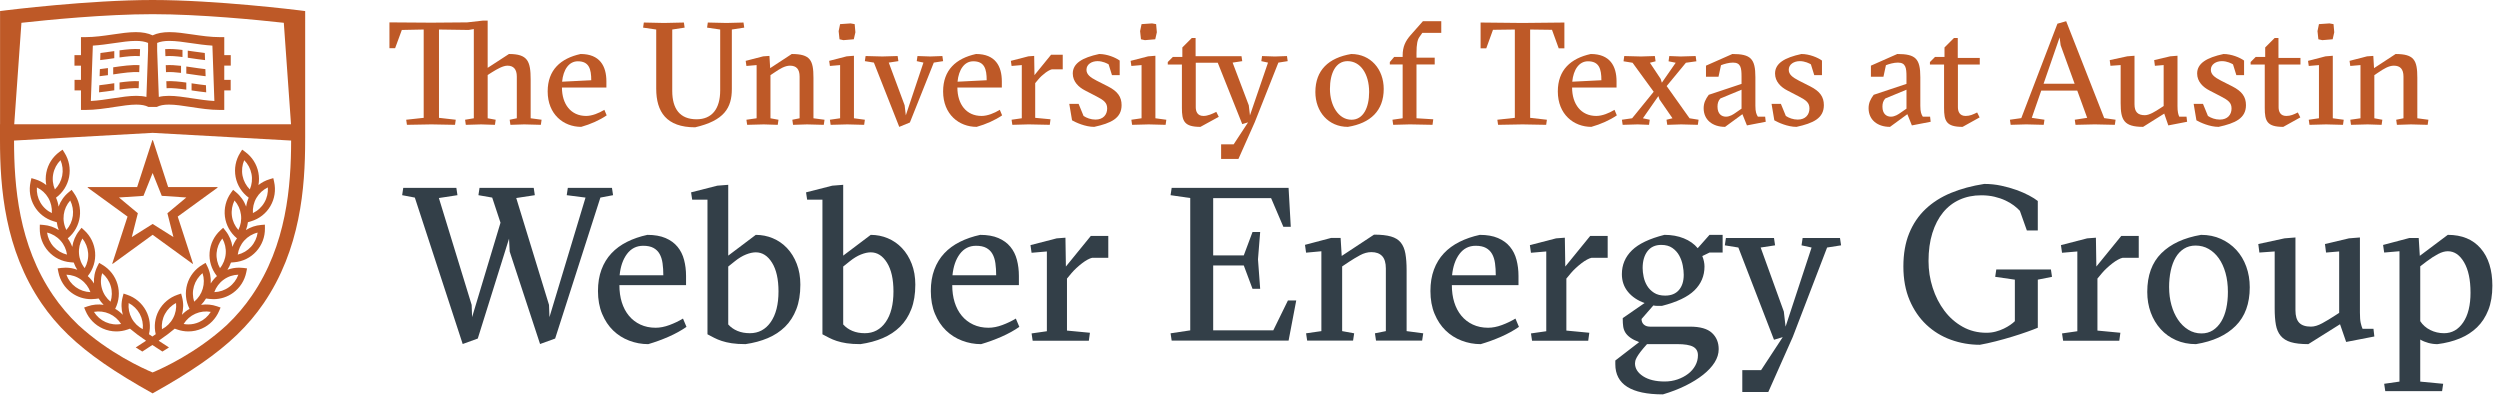 <?xml version="1.0" encoding="UTF-8"?>
<svg id="Layer_2" data-name="Layer 2" xmlns="http://www.w3.org/2000/svg" viewBox="0 0 343.166 54.617">
  <defs>
    <style>
      .cls-1 {
        fill: #333f48;
      }

      .cls-2 {
        fill: #be5927;
      }
    </style>
  </defs>
  <g id="Layer_1-2" data-name="Layer 1">
    <g>
      <g>
        <path class="cls-1" d="M74.133,47.222l-4.17-12.689-.09-1.77-4.29,13.709-2.07.75-6.57-20.1-1.74-.33.15-1.005h7.29l.15,1.005-2.55.39,4.5,14.67.06,1.68,3.9-12.96-1.14-3.45-1.89-.33.15-1.005h7.44l.15,1.005-2.55.39,4.5,14.67.06,1.68,4.95-16.41-2.58-.33.15-1.005h6.06l.15,1.005-1.74.33-6.21,19.35-2.07.75Z"/>
        <path class="cls-1" d="M85.022,39.137c0,.86.109,1.646.33,2.355s.545,1.325.975,1.845c.43.521.955.926,1.575,1.215.62.29,1.32.436,2.1.436.6,0,1.234-.125,1.905-.375.67-.25,1.285-.545,1.845-.885l.48,1.14c-.72.5-1.535.95-2.445,1.35-.91.4-1.845.74-2.805,1.021-.9,0-1.77-.16-2.61-.48-.84-.319-1.575-.784-2.205-1.395-.63-.61-1.135-1.37-1.515-2.28-.38-.91-.57-1.955-.57-3.135,0-1.1.16-2.08.48-2.94s.775-1.605,1.365-2.235c.59-.63,1.305-1.155,2.145-1.575s1.77-.74,2.79-.96c.979,0,1.81.145,2.49.435.68.291,1.23.69,1.65,1.2.42.51.72,1.11.9,1.8.18.69.27,1.425.27,2.205v1.26h-9.15ZM91.052,37.787c0-.602-.035-1.152-.105-1.651-.07-.499-.206-.924-.405-1.277s-.48-.628-.84-.826-.83-.296-1.41-.296c-.92,0-1.66.371-2.22,1.114-.56.742-.9,1.721-1.02,2.936h6Z"/>
        <path class="cls-1" d="M109.862,39.077c0,1.3-.185,2.425-.555,3.375-.371.95-.885,1.75-1.545,2.4-.66.649-1.451,1.17-2.37,1.56-.92.39-1.94.665-3.06.825-.74,0-1.37-.04-1.89-.12s-.975-.186-1.365-.315c-.39-.13-.74-.274-1.05-.435s-.615-.319-.915-.48v-18.479h-2.1l-.15-1.005,3.6-.917,1.5-.118v9.72l3.78-2.85c.82,0,1.6.155,2.34.465.74.31,1.39.76,1.95,1.35.56.59,1.005,1.31,1.335,2.16.33.851.495,1.805.495,2.865ZM106.862,40.007c0-1.68-.295-2.995-.885-3.945-.59-.95-1.335-1.425-2.235-1.425-.4,0-.851.1-1.35.3-.5.2-1.01.51-1.53.93l-.9.72v7.95c.34.38.76.675,1.26.885.5.21,1.069.315,1.71.315,1.2,0,2.155-.51,2.865-1.53.71-1.02,1.065-2.42,1.065-4.2Z"/>
        <path class="cls-1" d="M125.642,39.077c0,1.3-.185,2.425-.555,3.375-.371.95-.885,1.75-1.545,2.4-.66.649-1.451,1.17-2.37,1.56-.92.39-1.94.665-3.06.825-.74,0-1.37-.04-1.89-.12s-.975-.186-1.365-.315c-.39-.13-.74-.274-1.05-.435s-.615-.319-.915-.48v-18.479h-2.1l-.15-1.005,3.6-.917,1.5-.118v9.72l3.78-2.85c.82,0,1.6.155,2.34.465.74.31,1.39.76,1.95,1.35.56.59,1.005,1.31,1.335,2.16.33.851.495,1.805.495,2.865ZM122.642,40.007c0-1.68-.295-2.995-.885-3.945-.59-.95-1.335-1.425-2.235-1.425-.4,0-.851.1-1.35.3-.5.2-1.01.51-1.53.93l-.9.72v7.95c.34.38.76.675,1.26.885.5.21,1.069.315,1.71.315,1.2,0,2.155-.51,2.865-1.53.71-1.02,1.065-2.42,1.065-4.2Z"/>
        <path class="cls-1" d="M130.711,39.137c0,.86.109,1.646.33,2.355s.545,1.325.975,1.845c.43.521.955.926,1.575,1.215.62.29,1.32.436,2.1.436.6,0,1.234-.125,1.905-.375.67-.25,1.285-.545,1.845-.885l.48,1.14c-.72.5-1.535.95-2.445,1.35-.91.4-1.845.74-2.805,1.021-.9,0-1.77-.16-2.61-.48-.84-.319-1.575-.784-2.205-1.395-.63-.61-1.135-1.37-1.515-2.28-.38-.91-.57-1.955-.57-3.135,0-1.1.16-2.08.48-2.94s.775-1.605,1.365-2.235c.59-.63,1.305-1.155,2.145-1.575s1.77-.74,2.79-.96c.979,0,1.81.145,2.49.435.68.291,1.23.69,1.65,1.2.42.51.72,1.11.9,1.8.18.69.27,1.425.27,2.205v1.26h-9.15ZM136.741,37.787c0-.602-.035-1.152-.105-1.651-.07-.499-.206-.924-.405-1.277s-.48-.628-.84-.826-.83-.296-1.41-.296c-.92,0-1.66.371-2.22,1.114-.56.742-.9,1.721-1.02,2.936h6Z"/>
        <path class="cls-1" d="M146.311,36.587l3.42-4.2h2.4v3h-2.22c-.18.04-.39.125-.63.255-.24.13-.49.295-.75.495-.26.2-.521.42-.78.66-.26.24-.491.48-.69.72l-.6.72v7.14l3.15.3-.15,1.096h-7.71l-.15-1.005,2.1-.301v-10.95l-2.1.18-.15-1.05,3.6-.93,1.2-.09.06,3.96Z"/>
        <path class="cls-1" d="M176.879,25.787l.301,5.342h-1.02l-1.68-3.932h-7.951v7.86h4.2l1.2-3.21h1.051l-.301,3.75.301,4.05h-1.051l-1.2-3.21h-4.2v8.91h8.25l2.01-4.104h1.141l-1.051,5.515h-16.049l-.15-1.005,2.7-.405v-18.165l-2.7-.39.15-1.005h16.049Z"/>
        <path class="cls-1" d="M182.88,46.757h-3.45l-.15-1.005,2.101-.3v-10.963l-2.101.193-.149-1.074,3.6-.951h1.29l.15,2.475,4.439-2.925c.96,0,1.735.085,2.325.255.59.17,1.04.451,1.35.841.311.39.521.896.63,1.517.11.621.165,1.381.165,2.282v8.35l2.28.3-.149,1.005h-6.33l-.15-1.005,1.5-.3v-8.592c0-.781-.17-1.352-.51-1.712-.341-.36-.83-.541-1.471-.541-.52,0-1.04.141-1.56.423-.521.282-1.04.595-1.56.937l-.9.605v8.88l1.65.3-.15,1.005h-2.85Z"/>
        <path class="cls-1" d="M199.29,39.137c0,.86.109,1.646.33,2.355.22.71.544,1.325.975,1.845.43.521.955.926,1.575,1.215.619.29,1.32.436,2.1.436.601,0,1.235-.125,1.905-.375s1.285-.545,1.845-.885l.48,1.14c-.72.5-1.535.95-2.445,1.35-.91.4-1.845.74-2.805,1.021-.9,0-1.771-.16-2.61-.48-.84-.319-1.575-.784-2.205-1.395s-1.135-1.37-1.515-2.28-.57-1.955-.57-3.135c0-1.1.16-2.08.48-2.94.319-.86.774-1.605,1.364-2.235.59-.63,1.306-1.155,2.146-1.575s1.77-.74,2.79-.96c.979,0,1.81.145,2.49.435.68.291,1.229.69,1.649,1.2.42.51.721,1.11.9,1.8.18.69.27,1.425.27,2.205v1.26h-9.149ZM205.32,37.787c0-.602-.035-1.152-.104-1.651-.07-.499-.205-.924-.405-1.277s-.479-.628-.84-.826-.83-.296-1.41-.296c-.92,0-1.66.371-2.22,1.114-.561.742-.9,1.721-1.021,2.936h6Z"/>
        <path class="cls-1" d="M214.86,36.587l3.42-4.2h2.4v3h-2.22c-.181.04-.391.125-.63.255-.24.13-.491.295-.75.495-.261.2-.521.42-.78.66-.261.24-.49.48-.69.72l-.6.72v7.14l3.149.3-.149,1.096h-7.71l-.15-1.005,2.101-.301v-10.95l-2.101.18-.149-1.05,3.6-.93,1.2-.09.06,3.96Z"/>
        <path class="cls-1" d="M228.479,32.237c.98,0,1.865.16,2.655.48s1.425.77,1.905,1.35l1.62-1.83h1.8v2.43h-1.8l-.99.48c.199.5.3.98.3,1.44,0,1.28-.46,2.37-1.38,3.271-.92.899-2.41,1.609-4.47,2.13h-.615c-.19,0-.375-.02-.555-.061l-1.62,1.86c0,.32.104.575.314.765.21.19.495.285.855.285h5.49c1.38,0,2.38.285,3,.855.619.569.93,1.314.93,2.234,0,.62-.186,1.226-.555,1.815-.371.59-.896,1.155-1.575,1.695-.681.54-1.485,1.039-2.415,1.5-.93.459-1.965.859-3.105,1.199-4.36,0-6.54-1.38-6.54-4.14v-.51l3.271-2.521c-.521-.199-.93-.409-1.23-.63-.3-.22-.524-.454-.675-.705-.149-.25-.245-.524-.285-.825-.04-.3-.06-.619-.06-.96v-.18l3-2.07c-.96-.34-1.721-.85-2.28-1.529s-.84-1.489-.84-2.43c0-1.28.46-2.37,1.38-3.27s2.41-1.61,4.47-2.13ZM226.08,47.237c-.38.42-.681.774-.9,1.064s-.385.535-.495.735c-.109.199-.18.364-.21.495-.029.13-.045.244-.045.345,0,.7.37,1.29,1.11,1.771.739.479,1.729.72,2.97.72.62,0,1.205-.096,1.755-.285.55-.19,1.035-.445,1.455-.765.42-.32.75-.7.99-1.141.24-.439.36-.91.36-1.409,0-.54-.221-.931-.66-1.171-.44-.239-1.17-.359-2.19-.359h-4.14ZM231.12,37.727c0-.379-.045-.81-.135-1.29-.091-.48-.251-.93-.48-1.35-.23-.42-.545-.77-.945-1.05-.4-.28-.91-.42-1.529-.42-.82,0-1.451.29-1.891.87s-.66,1.35-.66,2.31c0,.36.045.761.136,1.2.09.44.249.851.479,1.23.229.38.545.7.945.96.399.26.91.39,1.53.39.819,0,1.449-.255,1.89-.765.439-.511.66-1.205.66-2.085Z"/>
        <path class="cls-1" d="M239.159,53.807v-3h2.58l2.97-4.529-1.199.359-4.891-12.66-1.859-.3.149-1.005h6.601l.149,1.005-1.979.3,3.18,8.791.24,2.069,3.569-10.86-1.38-.3.15-1.005h5.13l.15,1.005-1.92.3-4.71,12.27-3.36,7.56h-3.57Z"/>
        <path class="cls-1" d="M278.219,45.557c-.62.221-1.29.44-2.011.66-.72.221-1.47.431-2.25.63-.779.2-1.51.36-2.189.48-1.38,0-2.705-.23-3.976-.69-1.27-.459-2.39-1.145-3.359-2.055-.971-.91-1.74-2.035-2.311-3.375-.569-1.34-.854-2.88-.854-4.62s.265-3.259.795-4.56c.529-1.3,1.279-2.41,2.25-3.33.97-.92,2.135-1.66,3.495-2.22,1.359-.56,2.88-.97,4.56-1.23.8,0,1.575.08,2.325.24s1.444.355,2.085.585c.64.23,1.215.48,1.725.75.511.27.915.525,1.216.765v4.05h-1.5l-.96-2.7c-.221-.24-.495-.484-.825-.735-.33-.25-.721-.48-1.17-.69-.45-.21-.95-.38-1.5-.51-.551-.13-1.155-.195-1.815-.195-1.08,0-2.065.2-2.955.6-.89.4-1.649.985-2.28,1.755-.63.77-1.12,1.715-1.47,2.835-.35,1.12-.524,2.4-.524,3.84,0,1.26.189,2.48.569,3.66.38,1.181.915,2.23,1.605,3.15.689.92,1.524,1.655,2.505,2.205.979.55,2.07.824,3.27.824.46,0,.89-.055,1.29-.165.4-.109.766-.244,1.096-.404s.624-.33.885-.511c.26-.18.47-.35.63-.51v-5.7l-2.7-.39.15-1.005h7.5l.149,1.005-1.949.39v6.6c-.381.16-.881.35-1.5.569Z"/>
        <path class="cls-1" d="M287.758,36.587l3.42-4.2h2.4v3h-2.22c-.181.04-.391.125-.63.255-.24.13-.491.295-.75.495-.261.2-.521.42-.78.66-.261.24-.49.48-.69.72l-.6.72v7.14l3.149.3-.149,1.096h-7.71l-.15-1.005,2.101-.301v-10.95l-2.101.18-.149-1.05,3.6-.93,1.2-.09.06,3.96Z"/>
        <path class="cls-1" d="M302.127,32.237c1,0,1.91.185,2.73.555.819.371,1.524.875,2.115,1.515.589.64,1.045,1.4,1.364,2.28.32.88.48,1.83.48,2.851,0,2.24-.646,4.005-1.936,5.295s-3.104,2.125-5.444,2.505c-1.001,0-1.91-.181-2.73-.54-.82-.36-1.525-.865-2.115-1.516-.59-.649-1.045-1.409-1.364-2.279-.32-.87-.48-1.815-.48-2.835,0-2.26.646-4.03,1.936-5.31s3.104-2.12,5.444-2.52ZM297.747,39.437c0,.859.105,1.67.315,2.43s.51,1.43.899,2.01c.391.58.86,1.04,1.41,1.38.55.341,1.155.511,1.815.511.6,0,1.125-.146,1.575-.436.449-.29.829-.689,1.14-1.2.31-.51.54-1.109.689-1.8.15-.689.226-1.444.226-2.265,0-.96-.11-1.83-.33-2.61-.221-.78-.525-1.445-.915-1.995-.39-.55-.855-.979-1.395-1.29-.54-.31-1.141-.465-1.801-.465-.6,0-1.13.146-1.59.435-.46.29-.84.69-1.14,1.2-.3.51-.525,1.115-.675,1.815-.15.7-.226,1.46-.226,2.28Z"/>
        <path class="cls-1" d="M323.938,42.887c0,.641.035,1.115.105,1.426.069.31.154.585.255.824h1.5l.12,1.051-3.87.75-.841-2.431-4.35,2.73c-1,0-1.8-.09-2.4-.271-.6-.18-1.064-.47-1.395-.87-.33-.399-.551-.904-.66-1.515-.11-.609-.165-1.354-.165-2.235v-7.83l-2.1.15-.15-1.17,3.601-.78,1.5-.12v9.99c0,.78.169,1.351.51,1.71.34.36.88.54,1.62.54.46,0,.975-.154,1.545-.465.569-.31,1.145-.655,1.725-1.035l.601-.39v-8.43l-1.801.15-.149-1.17,3.3-.78,1.5-.12v10.29Z"/>
        <path class="cls-1" d="M334.587,47.24c-.42,0-.835-.055-1.245-.165s-.785-.265-1.125-.465v5.771l3.15.3-.15,1.006h-7.8l-.15-1.006,2.101-.3v-17.895l-2.101.18-.149-1.043,3.6-.952h1.29l.15,2.445,3.84-2.88c1.939,0,3.444.62,4.515,1.86s1.605,2.951,1.605,5.131c0,1.28-.186,2.391-.556,3.331s-.885,1.73-1.545,2.37c-.659.641-1.45,1.15-2.369,1.53-.921.38-1.94.641-3.061.78ZM339.118,40.157c0-1.76-.296-3.145-.885-4.155-.591-1.01-1.335-1.515-2.235-1.515-.4,0-.84.125-1.32.375-.479.25-1,.585-1.56,1.005l-.9.69v7.53c.34.521.8.926,1.38,1.215.58.29,1.21.436,1.891.436,1.08,0,1.954-.495,2.625-1.485.67-.99,1.005-2.354,1.005-4.095Z"/>
      </g>
      <rect class="cls-2" x="20.926" y="18.022" width=".046" height=".016"/>
      <path class="cls-2" d="M26.375,13.495c-1.138-.174-2.215-.34-3.189-.34-.522,0-.978.05-1.386.149l-.228-6.358v-1.055c.45-.188.995-.276,1.686-.276.889,0,1.904.149,2.98.307.946.139,1.918.276,2.917.34l.271,7.601c-1.023-.057-2.051-.212-3.051-.368M15.524,13.495c-1.001.156-2.03.311-3.053.368l.273-7.601c.998-.064,1.97-.201,2.916-.34,1.076-.158,2.092-.307,2.981-.307.691,0,1.236.088,1.684.276v1.055l-.227,6.358c-.408-.099-.863-.149-1.387-.149-.973,0-2.049.166-3.187.34M31.676,9.01v-1.445h-.891v-2.468h-.603c-1.275,0-2.542-.187-3.77-.366-1.119-.164-2.177-.321-3.154-.321-.919,0-1.678.145-2.309.442-.63-.297-1.39-.442-2.308-.442-.977,0-2.035.157-3.155.321-1.227.179-2.496.366-3.771.366h-.601v2.468h-.892v1.445h.892v1.957h-.881v1.445h.881v2.68h.601c1.363,0,2.699-.207,3.992-.406,1.092-.168,2.123-.328,3.004-.328.711,0,1.244.103,1.657.318h0s1.162,0,1.162,0h0c.413-.216.947-.319,1.656-.319.883,0,1.914.16,3.006.328,1.292.199,2.63.406,3.99.406h.603v-2.68h.881v-1.445h-.881v-1.957h.891Z"/>
      <path class="cls-2" d="M15.688,7.014c-.06.009-.118.017-.178.026-.566.083-1.141.167-1.722.234l-.034.974c.643-.07,1.274-.163,1.896-.255.013-.003.025-.003.038-.006v-.973Z"/>
      <path class="cls-2" d="M16.411,6.911v.973c1.025-.143,1.965-.245,2.781-.178l.033-.96c-.869-.065-1.822.03-2.814.165"/>
      <path class="cls-2" d="M15.688,11.423c-.06.009-.118.018-.178.026-.618.091-1.246.183-1.881.252l-.035.973c.698-.073,1.383-.173,2.056-.272.013-.002.025-.004.038-.005v-.974Z"/>
      <path class="cls-2" d="M16.411,11.321v.973c.959-.133,1.846-.232,2.623-.189l.033-.959c-.826-.043-1.723.048-2.656.175"/>
      <path class="cls-2" d="M15.539,9.241v.975c.037-.006.074-.012.111-.018,1.288-.187,2.466-.361,3.462-.295l.034-.957c-1.102-.068-2.333.108-3.607.295"/>
      <path class="cls-2" d="M14.816,9.344c-.366.053-.735.102-1.107.145l-.036.972c.386-.041.767-.092,1.143-.143v-.974Z"/>
      <path class="cls-2" d="M25.049,6.855c-.834-.103-1.637-.164-2.376-.108l.034.96c.697-.057,1.487.009,2.342.119v-.971Z"/>
      <path class="cls-2" d="M28.111,7.274c-.581-.066-1.156-.15-1.723-.233-.207-.031-.413-.061-.616-.089v.972c.156.023.317.045.477.07.622.092,1.254.184,1.897.255l-.035-.975Z"/>
      <path class="cls-2" d="M24.85,9.036c-.732-.083-1.439-.131-2.098-.09l.035.957c.623-.041,1.315.01,2.063.102v-.969Z"/>
      <path class="cls-2" d="M28.19,9.489c-.607-.068-1.21-.156-1.802-.244-.274-.039-.546-.079-.815-.117v.972c.221.032.447.065.676.098.647.096,1.306.191,1.976.264l-.035-.973Z"/>
      <path class="cls-2" d="M26.295,12.41c.657.097,1.327.193,2.009.265l-.034-.973c-.636-.069-1.264-.161-1.882-.252-.031-.005-.062-.009-.093-.014v.974Z"/>
      <path class="cls-2" d="M25.573,11.332c-.963-.133-1.89-.23-2.742-.186l.035.959c.801-.044,1.715.06,2.707.201v-.974Z"/>
      <path class="cls-2" d="M19.696,26.883l1.254-3.135,1.254,3.135,3.37.225-2.595,2.162.828,3.272-2.857-1.8-2.858,1.8.83-3.272-2.595-2.162,3.369-.225ZM12.061,25.771h0s5.445,3.96,5.445,3.96l-2.097,6.451c.002.012.007.025.017.032.01.008.022.008.033.008l5.491-3.992,5.488,3.989c.012.003.024,0,.033-.005.018-.014.022-.038.012-.058l-2.088-6.427,5.443-3.956v-.003c.026-.009.041-.034.034-.06-.008-.023-.036-.036-.063-.028v-.002h-6.73l-2.08-6.402h-.003c0-.028-.021-.05-.046-.05-.026,0-.046.022-.046.05h-.003l-2.078,6.402h-6.733l-.002.004c-.025-.009-.052.004-.06.028-.008.024.006.05.033.059"/>
      <path class="cls-2" d="M34.465,33.862c-.49.542-1.128.918-1.832,1.088.1-.72.41-1.394.9-1.934.496-.545,1.133-.923,1.834-1.09-.099.72-.41,1.394-.902,1.936M31.83,29.627c-.093-.729.033-1.459.36-2.107.482.543.791,1.214.886,1.943.097.725-.03,1.455-.357,2.102-.482-.541-.793-1.214-.889-1.938M33.289,24.115c-.136-.722-.053-1.459.233-2.125.512.512.862,1.166,1,1.887.14.719.058,1.455-.231,2.123-.513-.514-.863-1.167-1.002-1.885M36.768,25.724c.051.725-.115,1.448-.485,2.081-.367.633-.912,1.133-1.567,1.445-.051-.727.114-1.449.482-2.082.372-.635.917-1.133,1.57-1.444M31.434,39.412c-.592.43-1.287.664-2.017.688.246-.688.689-1.282,1.282-1.709.594-.432,1.291-.666,2.02-.686-.248.684-.691,1.277-1.285,1.707M29.731,34.725c.06-.734.334-1.42.787-1.987.359.628.523,1.351.467,2.082-.057.731-.331,1.421-.786,1.987-.359-.631-.525-1.352-.468-2.082M27.83,39.633c-.205.701-.616,1.318-1.177,1.779-.223-.689-.235-1.43-.029-2.133.209-.705.621-1.322,1.181-1.78.222.687.232,1.429.025,2.134M28.932,42.811c-.383.618-.94,1.109-1.61,1.406-.465.208-.959.313-1.466.313-.219,0-.436-.018-.649-.058.383-.619.939-1.107,1.608-1.406.669-.298,1.406-.384,2.117-.255M22.643,43.096c.351-.649.881-1.168,1.523-1.5.074.719-.066,1.445-.416,2.093-.344.644-.874,1.164-1.519,1.5-.075-.722.066-1.45.412-2.093M14.506,44.217c-.669-.297-1.226-.788-1.609-1.406.711-.129,1.447-.043,2.118.255.668.299,1.225.787,1.607,1.406-.712.131-1.449.043-2.116-.255M13.998,39.631c-.207-.703-.195-1.445.027-2.132.558.458.97,1.073,1.179,1.778.206.705.195,1.446-.028,2.135-.561-.461-.973-1.078-1.178-1.781M17.662,41.596c.643.332,1.172.851,1.522,1.496.347.647.488,1.375.414,2.097-.645-.336-1.174-.856-1.52-1.5-.349-.648-.49-1.374-.416-2.093M10.395,39.412c-.594-.43-1.037-1.023-1.284-1.707.728.02,1.424.254,2.018.686.594.427,1.037,1.021,1.283,1.709-.73-.024-1.425-.258-2.017-.688M11.311,32.738c.453.567.726,1.253.787,1.986.057.731-.11,1.452-.469,2.083-.455-.566-.728-1.256-.785-1.988-.057-.73.107-1.453.467-2.081M7.363,33.862c-.49-.542-.802-1.216-.902-1.936.702.167,1.34.545,1.833,1.09.491.54.803,1.214.903,1.934-.706-.17-1.343-.546-1.834-1.088M7.113,29.25c-.654-.312-1.201-.812-1.568-1.445-.369-.633-.535-1.356-.484-2.081.652.311,1.199.809,1.57,1.444.367.633.533,1.355.482,2.082M7.306,23.875c.139-.721.489-1.373,1.001-1.885.287.666.369,1.403.232,2.123-.138.72-.488,1.373-1.002,1.887-.289-.668-.371-1.404-.231-2.125M8.752,29.461c.096-.727.405-1.398.887-1.941.326.648.453,1.378.359,2.105-.095.726-.405,1.399-.887,1.94-.329-.647-.455-1.377-.359-2.104M34.467,30.374c1.123-.338,2.064-1.077,2.65-2.085.586-1.006.768-2.191.51-3.335l-.113-.503-.494.148c-.569.169-1.092.443-1.545.803.105-.559.104-1.138-.006-1.707-.221-1.148-.863-2.16-1.81-2.849l-.417-.305-.274.438c-.621.988-.843,2.168-.625,3.317.22,1.14.858,2.145,1.796,2.837-.174.392-.292.805-.35,1.226-.278-.761-.753-1.445-1.392-1.972l-.399-.33-.301.42c-.677.949-.97,2.113-.822,3.273.153,1.155.733,2.206,1.637,2.953l.021.015c-.265.36-.474.754-.625,1.172-.113-.804-.437-1.57-.955-2.219l-.32-.405-.381.35c-.861.789-1.387,1.865-1.48,3.033-.092,1.162.261,2.306.99,3.224l.019.024c-.335.294-.621.638-.854,1.015.055-.812-.103-1.629-.475-2.371l-.231-.461-.444.265c-1.006.595-1.744,1.54-2.076,2.661-.328,1.121-.22,2.312.303,3.361l.014.026c-.389.22-.739.496-1.045.818.221-.783.234-1.615.023-2.416l-.131-.5-.488.164c-1.106.375-2.022,1.148-2.581,2.178-.534.993-.68,2.142-.419,3.239-.147.102-.302.207-.463.316-.16-.109-.315-.214-.463-.316.261-1.097.117-2.246-.42-3.241-.556-1.028-1.472-1.801-2.58-2.176l-.488-.164-.131.5c-.211.801-.197,1.633.024,2.416-.306-.322-.656-.598-1.044-.818l.012-.026c.525-1.049.632-2.24.304-3.361-.333-1.121-1.07-2.066-2.076-2.661l-.443-.265-.232.461c-.373.742-.529,1.559-.474,2.371-.235-.379-.52-.721-.854-1.015l.018-.024c.73-.918,1.082-2.062.99-3.226-.094-1.166-.619-2.242-1.481-3.031l-.38-.35-.321.405c-.517.649-.841,1.415-.955,2.219-.149-.418-.358-.812-.624-1.172l.022-.015c.903-.747,1.484-1.798,1.635-2.953.15-1.16-.142-2.324-.822-3.273l-.301-.42-.397.33c-.641.527-1.115,1.211-1.393,1.974-.057-.423-.175-.836-.35-1.228.938-.692,1.576-1.697,1.796-2.838.217-1.15-.004-2.328-.625-3.316l-.275-.438-.417.305c-.946.689-1.589,1.701-1.809,2.847-.11.571-.112,1.149-.006,1.709-.453-.36-.977-.634-1.544-.803l-.494-.148-.114.503c-.257,1.144-.077,2.329.509,3.335.586,1.008,1.527,1.747,2.651,2.085l.435.13c.045.366.137.727.269,1.074-.622-.398-1.333-.64-2.083-.701l-.514-.042-.008.517c-.015,1.171.406,2.292,1.188,3.155.781.865,1.855,1.394,3.023,1.492l.453.038c.119.351.283.684.485.993-.508-.19-1.045-.29-1.598-.29-.195,0-.392.013-.585.035l-.512.067.1.504c.227,1.152.871,2.162,1.814,2.847.784.571,1.716.872,2.691.872.191,0,.385-.012.574-.036l.451-.058c.192.318.419.609.682.873-.732-.11-1.483-.045-2.19.201l-.488.17.203.475c.459,1.077,1.299,1.933,2.361,2.407.591.263,1.216.396,1.86.396.514,0,1.021-.086,1.51-.254l.359-.125c.6.51,1.277,1.018,2.209,1.657-.426.279-.895.585-1.42.921l.905.563c.512-.33.965-.627,1.378-.902.413.275.867.572,1.378.902l.905-.563c-.524-.336-.994-.642-1.418-.921.93-.639,1.608-1.147,2.208-1.657l.361.125c.488.168.994.254,1.508.254.644,0,1.269-.133,1.859-.394,1.065-.476,1.902-1.332,2.361-2.409l.204-.475-.489-.17c-.707-.246-1.458-.311-2.188-.199.262-.264.49-.557.68-.875l.452.058c.19.024.382.036.574.036h.002c.972,0,1.904-.301,2.689-.872.943-.685,1.587-1.695,1.814-2.847l.099-.504-.511-.067c-.194-.022-.391-.035-.585-.035-.552,0-1.09.1-1.598.29.201-.309.365-.642.486-.993l.451-.038c1.169-.098,2.243-.627,3.023-1.492.782-.863,1.204-1.984,1.188-3.155l-.007-.517-.514.042c-.749.061-1.461.303-2.083.701.133-.347.224-.708.269-1.074l.435-.13Z"/>
      <path class="cls-2" d="M34.591,40.555c-.981,1.436-2.104,2.768-3.458,4.064-4.178,3.836-8.867,5.956-10.188,6.506-1.322-.55-6.011-2.67-10.189-6.506-1.353-1.296-2.476-2.628-3.458-4.064C2.554,33.609,1.932,25.553,1.928,19.294h.005s19.017-1.057,19.017-1.057l19.012,1.055c-.005,6.26-.627,14.317-5.371,21.263M2.942,3.129c3.535-.391,11.483-1.183,18.008-1.183s14.47.792,18.007,1.183l.989,13.93H1.953l.989-13.93ZM41.891,1.519l-.844-.107c-.112-.013-11.344-1.411-20.092-1.412h-.012C12.196,0,.965,1.399.852,1.412L.008,1.519v15.54h-.008v2.169c0,6.546.649,15.008,5.707,22.415,1.043,1.525,2.228,2.933,3.647,4.302v.002c.009.008.017.015.027.023,2.744,2.641,6.371,5.132,11.559,8.023v.007s.003-.004.005-.004.003,0,.005.004v-.007c5.187-2.891,8.814-5.382,11.558-8.023.01-.008.019-.015.028-.023v-.002c1.419-1.369,2.603-2.777,3.646-4.302,5.059-7.407,5.707-15.869,5.707-22.415v-.309h.002V1.519Z"/>
      <path class="cls-2" d="M71.941,17.075l-1.88.06-.1-.7.98-.2v-5.722c0-1.04-.48-1.5-1.281-1.5-.6,0-1.38.44-2.12.9l-.6.381v5.941l1.1.2-.1.7-1.9-.06-2.101.06-.1-.7,1.2-.2V3.992l-.72.12-4.061-.06v12.123l2.301.26-.1.7-3.241-.06-3.36.06-.101-.7,2.401-.26V4.052l-3.001.06-.92,2.501h-.78v-3.541l5.741.04,4.921-.04,2.141-.24h.68v6.481l2.921-1.9c2.56,0,2.98.96,2.98,3.501v5.321l1.5.2-.1.7-2.3-.06Z"/>
      <path class="cls-2" d="M77.137,12.014c0,2.28,1.22,3.901,3.321,3.901.8,0,1.76-.381,2.5-.84l.32.76c-.96.66-2.22,1.22-3.5,1.58-2.421,0-4.601-1.72-4.601-4.861,0-2.96,1.78-4.541,4.521-5.141,2.64,0,3.54,1.661,3.54,3.761v.84h-6.101ZM81.158,11.014c0-1.54-.3-2.601-1.841-2.601-1.22,0-2,1.14-2.16,2.801l4.001-.2Z"/>
      <path class="cls-2" d="M97.058,3.792l.1-.7,2.561.06,2.34-.06.1.7-1.701.26v8.162c0,2.6-1.06,4.341-5.041,5.261-3.94,0-5.34-2.12-5.34-5.301V4.052l-1.801-.26.1-.7,2.761.06,2.74-.06.1.7-1.7.26v8.422c0,2.48,1.06,3.9,3.341,3.9,2.08,0,3.24-1.4,3.24-3.96V4.052l-1.8-.26Z"/>
      <path class="cls-2" d="M104.857,17.075l-2.3.06-.1-.7,1.4-.2v-7.302l-1.4.12-.1-.7,2.4-.62.86-.06.1,1.68,2.961-1.94c2.56,0,2.981.86,2.981,3.261v5.561l1.52.2-.1.7-2.301-.06-1.92.06-.1-.7,1-.2v-5.722c0-1.04-.46-1.5-1.32-1.5-.7,0-1.4.44-2.08.9l-.601.401v5.921l1.101.2-.101.7-1.9-.06Z"/>
      <path class="cls-2" d="M116.317,17.075l-2.3.06-.1-.7,1.4-.201v-7.301l-1.4.12-.101-.7,2.401-.62,1-.08v8.581l1.5.201-.099.7-2.301-.06ZM115.317,3.312l1.44-.1.561.1.099,1.12-.22.96-1.42.12-.54-.12-.12-1.12.2-.96Z"/>
      <polygon class="cls-2" points="124.337 15.834 126.757 8.592 125.838 8.393 125.938 7.692 127.698 7.752 129.358 7.692 129.458 8.393 128.178 8.592 124.897 16.814 123.437 17.415 119.956 8.592 118.716 8.393 118.816 7.692 121.116 7.752 123.217 7.692 123.317 8.393 121.997 8.592 124.177 14.454 124.337 15.834"/>
      <path class="cls-2" d="M131.417,12.014c0,2.28,1.22,3.901,3.321,3.901.8,0,1.76-.381,2.5-.84l.32.76c-.96.66-2.22,1.22-3.5,1.58-2.421,0-4.601-1.72-4.601-4.861,0-2.96,1.78-4.541,4.521-5.141,2.64,0,3.54,1.661,3.54,3.761v.84h-6.101ZM135.438,11.014c0-1.54-.3-2.601-1.841-2.601-1.22,0-2,1.14-2.16,2.801l4.001-.2Z"/>
      <path class="cls-2" d="M141.997,10.313l2.28-2.801h1.601v2.001h-1.481c-.48.1-1.36.76-1.9,1.42l-.4.48v4.761l2.101.2-.1.76-2.901-.06-2.24.06-.101-.7,1.401-.2v-7.301l-1.401.12-.1-.7,2.401-.621.8-.06.04,2.641Z"/>
      <path class="cls-2" d="M152.177,8.833c-.2-.12-.8-.44-1.521-.44-.78,0-1.52.42-1.52,1.18,0,.64.5,1.04,1.4,1.5l1.541.78c1.34.681,1.88,1.441,1.88,2.581,0,1.8-1.46,2.481-3.76,2.981-1.221,0-2.521-.601-3.041-.9l-.38-2.261h1.28l.68,1.661c.42.279,1,.5,1.64.5,1.061,0,1.601-.681,1.601-1.521,0-.78-.42-1.12-1.461-1.66l-1.58-.82c-.86-.44-1.68-1.201-1.68-2.321,0-1.4,1.3-2.18,3.621-2.68,1.08,0,2.24.48,2.82.9v2h-1.06l-.46-1.48Z"/>
      <path class="cls-2" d="M157.697,17.075l-2.3.06-.1-.7,1.4-.201v-7.301l-1.4.12-.101-.7,2.401-.62,1-.08v8.581l1.5.201-.099.7-2.301-.06ZM156.697,3.312l1.44-.1.56.1.1,1.12-.22.96-1.42.12-.54-.12-.12-1.12.2-.96Z"/>
      <path class="cls-2" d="M167.617,21.816v-2.001h1.721l1.98-3.02-.8.24-3.361-8.422h-3.02v6.101c0,.581.22,1.201,1.06,1.201.58,0,1.2-.281,1.76-.56l.34.68-2.52,1.38c-2.241,0-2.541-.8-2.541-2.6v-5.962h-1.94v-.34l.7-.7h1.3v-1.3l1.301-1.301h.519v2.501h6.302l.1.68-1.32.2,2.22,5.861.16,1.381,2.48-7.242-.92-.2.101-.7,1.76.06,1.66-.06.1.7-1.28.2-3.241,8.182-2.24,5.041h-2.381Z"/>
      <path class="cls-2" d="M189.938,12.214c0,2.981-1.82,4.701-4.921,5.201-2.661,0-4.461-2.06-4.461-4.781,0-3,1.82-4.701,4.921-5.221,2.661,0,4.461,2.081,4.461,4.801M185.516,16.435c1.601,0,2.42-1.64,2.42-3.801,0-2.54-1.22-4.241-2.96-4.241-1.62,0-2.42,1.641-2.42,3.821,0,2.281,1.18,4.221,2.96,4.221"/>
      <path class="cls-2" d="M194.436,7.912h2.501v.94h-2.501v7.382l2.301.14-.1.76-3.101-.06-2.3.06-.1-.7,1.4-.2v-7.382h-1.761v-.34l.6-.7h1.161v-.2c0-1.2.38-1.98,1.1-2.801l1.68-1.9h2.521v1.601h-2.601l-.379.54c-.281.38-.421.96-.421,2.26v.6Z"/>
      <polygon class="cls-2" points="212.237 17.135 208.997 17.075 205.636 17.135 205.536 16.435 207.936 16.175 207.936 4.052 204.936 4.092 204.015 6.632 203.236 6.632 203.236 3.092 208.977 3.152 214.738 3.092 214.738 6.632 213.958 6.632 213.037 4.092 210.037 4.052 210.037 16.175 212.337 16.435 212.237 17.135"/>
      <path class="cls-2" d="M215.796,12.014c0,2.28,1.22,3.901,3.321,3.901.8,0,1.76-.381,2.5-.84l.32.76c-.96.66-2.22,1.22-3.5,1.58-2.421,0-4.601-1.72-4.601-4.861,0-2.96,1.78-4.541,4.521-5.141,2.64,0,3.54,1.661,3.54,3.761v.84h-6.101ZM219.817,11.014c0-1.54-.3-2.601-1.841-2.601-1.22,0-2,1.14-2.16,2.801l4.001-.2Z"/>
      <polygon class="cls-2" points="226.456 16.435 226.356 17.135 224.795 17.075 222.735 17.135 222.635 16.435 224.036 16.235 226.996 12.594 224.095 8.613 222.855 8.414 222.955 7.693 225.256 7.753 227.156 7.693 227.256 8.414 226.476 8.613 227.956 10.834 228.116 11.354 230.017 8.613 229.037 8.414 229.137 7.693 230.697 7.753 232.757 7.693 232.857 8.414 231.417 8.613 228.776 11.814 231.917 16.235 233.157 16.435 233.057 17.135 230.757 17.075 228.856 17.135 228.756 16.435 229.577 16.235 227.796 13.654 227.636 13.194 225.516 16.235 226.456 16.435"/>
      <path class="cls-2" d="M237.796,7.413c2.52,0,3.16.64,3.16,3.18v3.921c0,.86.141,1.18.34,1.501h1.001l.08.7-2.581.5-.62-1.541-2.381,1.741c-1.72,0-2.94-.96-2.94-2.561,0-.72.26-1.24.7-1.84l4.501-1.5v-1.001c0-1.2-.1-1.92-1.18-1.92-.54,0-1.2.18-1.641.36l-.34,1.58h-1.72v-1.52l3.621-1.6ZM239.056,12.314l-2.901,1.2c-.3.3-.4.7-.4,1.12,0,1.02.58,1.381,1.16,1.381.56,0,1.041-.341,1.301-.52l.84-.581v-2.6Z"/>
      <path class="cls-2" d="M248.576,8.833c-.2-.12-.8-.44-1.52-.44-.781,0-1.521.42-1.521,1.18,0,.64.501,1.04,1.4,1.5l1.541.78c1.34.681,1.88,1.441,1.88,2.581,0,1.8-1.46,2.481-3.76,2.981-1.221,0-2.521-.601-3.041-.9l-.38-2.261h1.28l.68,1.661c.42.279,1,.5,1.64.5,1.061,0,1.601-.681,1.601-1.521,0-.78-.42-1.12-1.461-1.66l-1.58-.82c-.86-.44-1.68-1.201-1.68-2.321,0-1.4,1.3-2.18,3.621-2.68,1.08,0,2.24.48,2.82.9v2h-1.06l-.46-1.48Z"/>
      <path class="cls-2" d="M260.436,7.413c2.52,0,3.16.64,3.16,3.18v3.921c0,.86.14,1.18.34,1.501h1.001l.08.7-2.581.5-.62-1.541-2.381,1.741c-1.72,0-2.94-.96-2.94-2.561,0-.72.26-1.24.7-1.84l4.501-1.5v-1.001c0-1.2-.1-1.92-1.18-1.92-.54,0-1.2.18-1.641.36l-.34,1.58h-1.72v-1.52l3.621-1.6ZM261.696,12.314l-2.901,1.2c-.3.3-.4.7-.4,1.12,0,1.02.58,1.381,1.16,1.381.56,0,1.041-.341,1.301-.52l.84-.581v-2.6Z"/>
      <path class="cls-2" d="M264.915,8.853v-.34l.7-.7h1.3v-1.3l1.301-1.301h.52v2.741h3.02v.9h-3v5.861c0,.58.22,1.201,1.06,1.201.58,0,1.02-.201,1.58-.48l.34.68-2.34,1.3c-2.241,0-2.541-.8-2.541-2.601v-5.961h-1.94Z"/>
      <path class="cls-2" d="M280.195,12.433l-1.3,3.741,1.74.26-.1.7-2.4-.06-2.14.06-.1-.7,1.56-.22,4.961-12.962,1.2-.341,5.221,13.303,1.561.22-.101.7-2.76-.06-2.641.06-.1-.7,1.701-.26-1.361-3.741h-4.941ZM282.856,6.212l-.14-1.08-2.201,6.361h4.261l-1.92-5.281Z"/>
      <path class="cls-2" d="M298.896,14.514c0,.86.1,1.18.24,1.5h1l.08.701-2.58.5-.56-1.621-2.901,1.821c-2.64,0-3.081-.941-3.081-3.261v-5.221l-1.4.1-.1-.78,2.401-.52,1-.08v6.661c0,1.04.44,1.5,1.42,1.5.62,0,1.42-.5,2.181-1l.4-.26v-5.621l-1.201.1-.1-.78,2.201-.52,1-.08v6.861Z"/>
      <path class="cls-2" d="M306.516,8.833c-.2-.12-.8-.44-1.521-.44-.78,0-1.52.42-1.52,1.18,0,.64.501,1.04,1.4,1.5l1.541.78c1.34.681,1.88,1.441,1.88,2.581,0,1.8-1.46,2.481-3.76,2.981-1.221,0-2.521-.601-3.041-.9l-.38-2.261h1.28l.68,1.661c.42.279,1,.5,1.64.5,1.061,0,1.601-.681,1.601-1.521,0-.78-.42-1.12-1.461-1.66l-1.58-.82c-.86-.44-1.68-1.201-1.68-2.321,0-1.4,1.3-2.18,3.621-2.68,1.08,0,2.24.48,2.82.9v2h-1.06l-.46-1.48Z"/>
      <path class="cls-2" d="M308.935,8.853v-.34l.7-.7h1.3v-1.3l1.301-1.301h.52v2.741h3.02v.9h-3v5.861c0,.58.22,1.201,1.06,1.201.58,0,1.02-.201,1.58-.48l.34.68-2.34,1.3c-2.241,0-2.541-.8-2.541-2.601v-5.961h-1.94Z"/>
      <path class="cls-2" d="M319.314,17.075l-2.3.06-.1-.7,1.4-.201v-7.301l-1.4.12-.1-.7,2.4-.62,1-.08v8.581l1.5.201-.099.7-2.301-.06ZM318.314,3.312l1.44-.1.561.1.099,1.12-.22.96-1.42.12-.54-.12-.12-1.12.2-.96Z"/>
      <path class="cls-2" d="M325.014,17.075l-2.3.06-.1-.7,1.4-.2v-7.302l-1.4.12-.1-.7,2.4-.62.86-.06.1,1.68,2.961-1.94c2.56,0,2.981.86,2.981,3.261v5.561l1.52.2-.1.7-2.301-.06-1.92.06-.1-.7,1-.2v-5.722c0-1.04-.46-1.5-1.32-1.5-.7,0-1.4.44-2.081.9l-.6.401v5.921l1.1.2-.1.7-1.9-.06Z"/>
    </g>
  </g>
</svg>